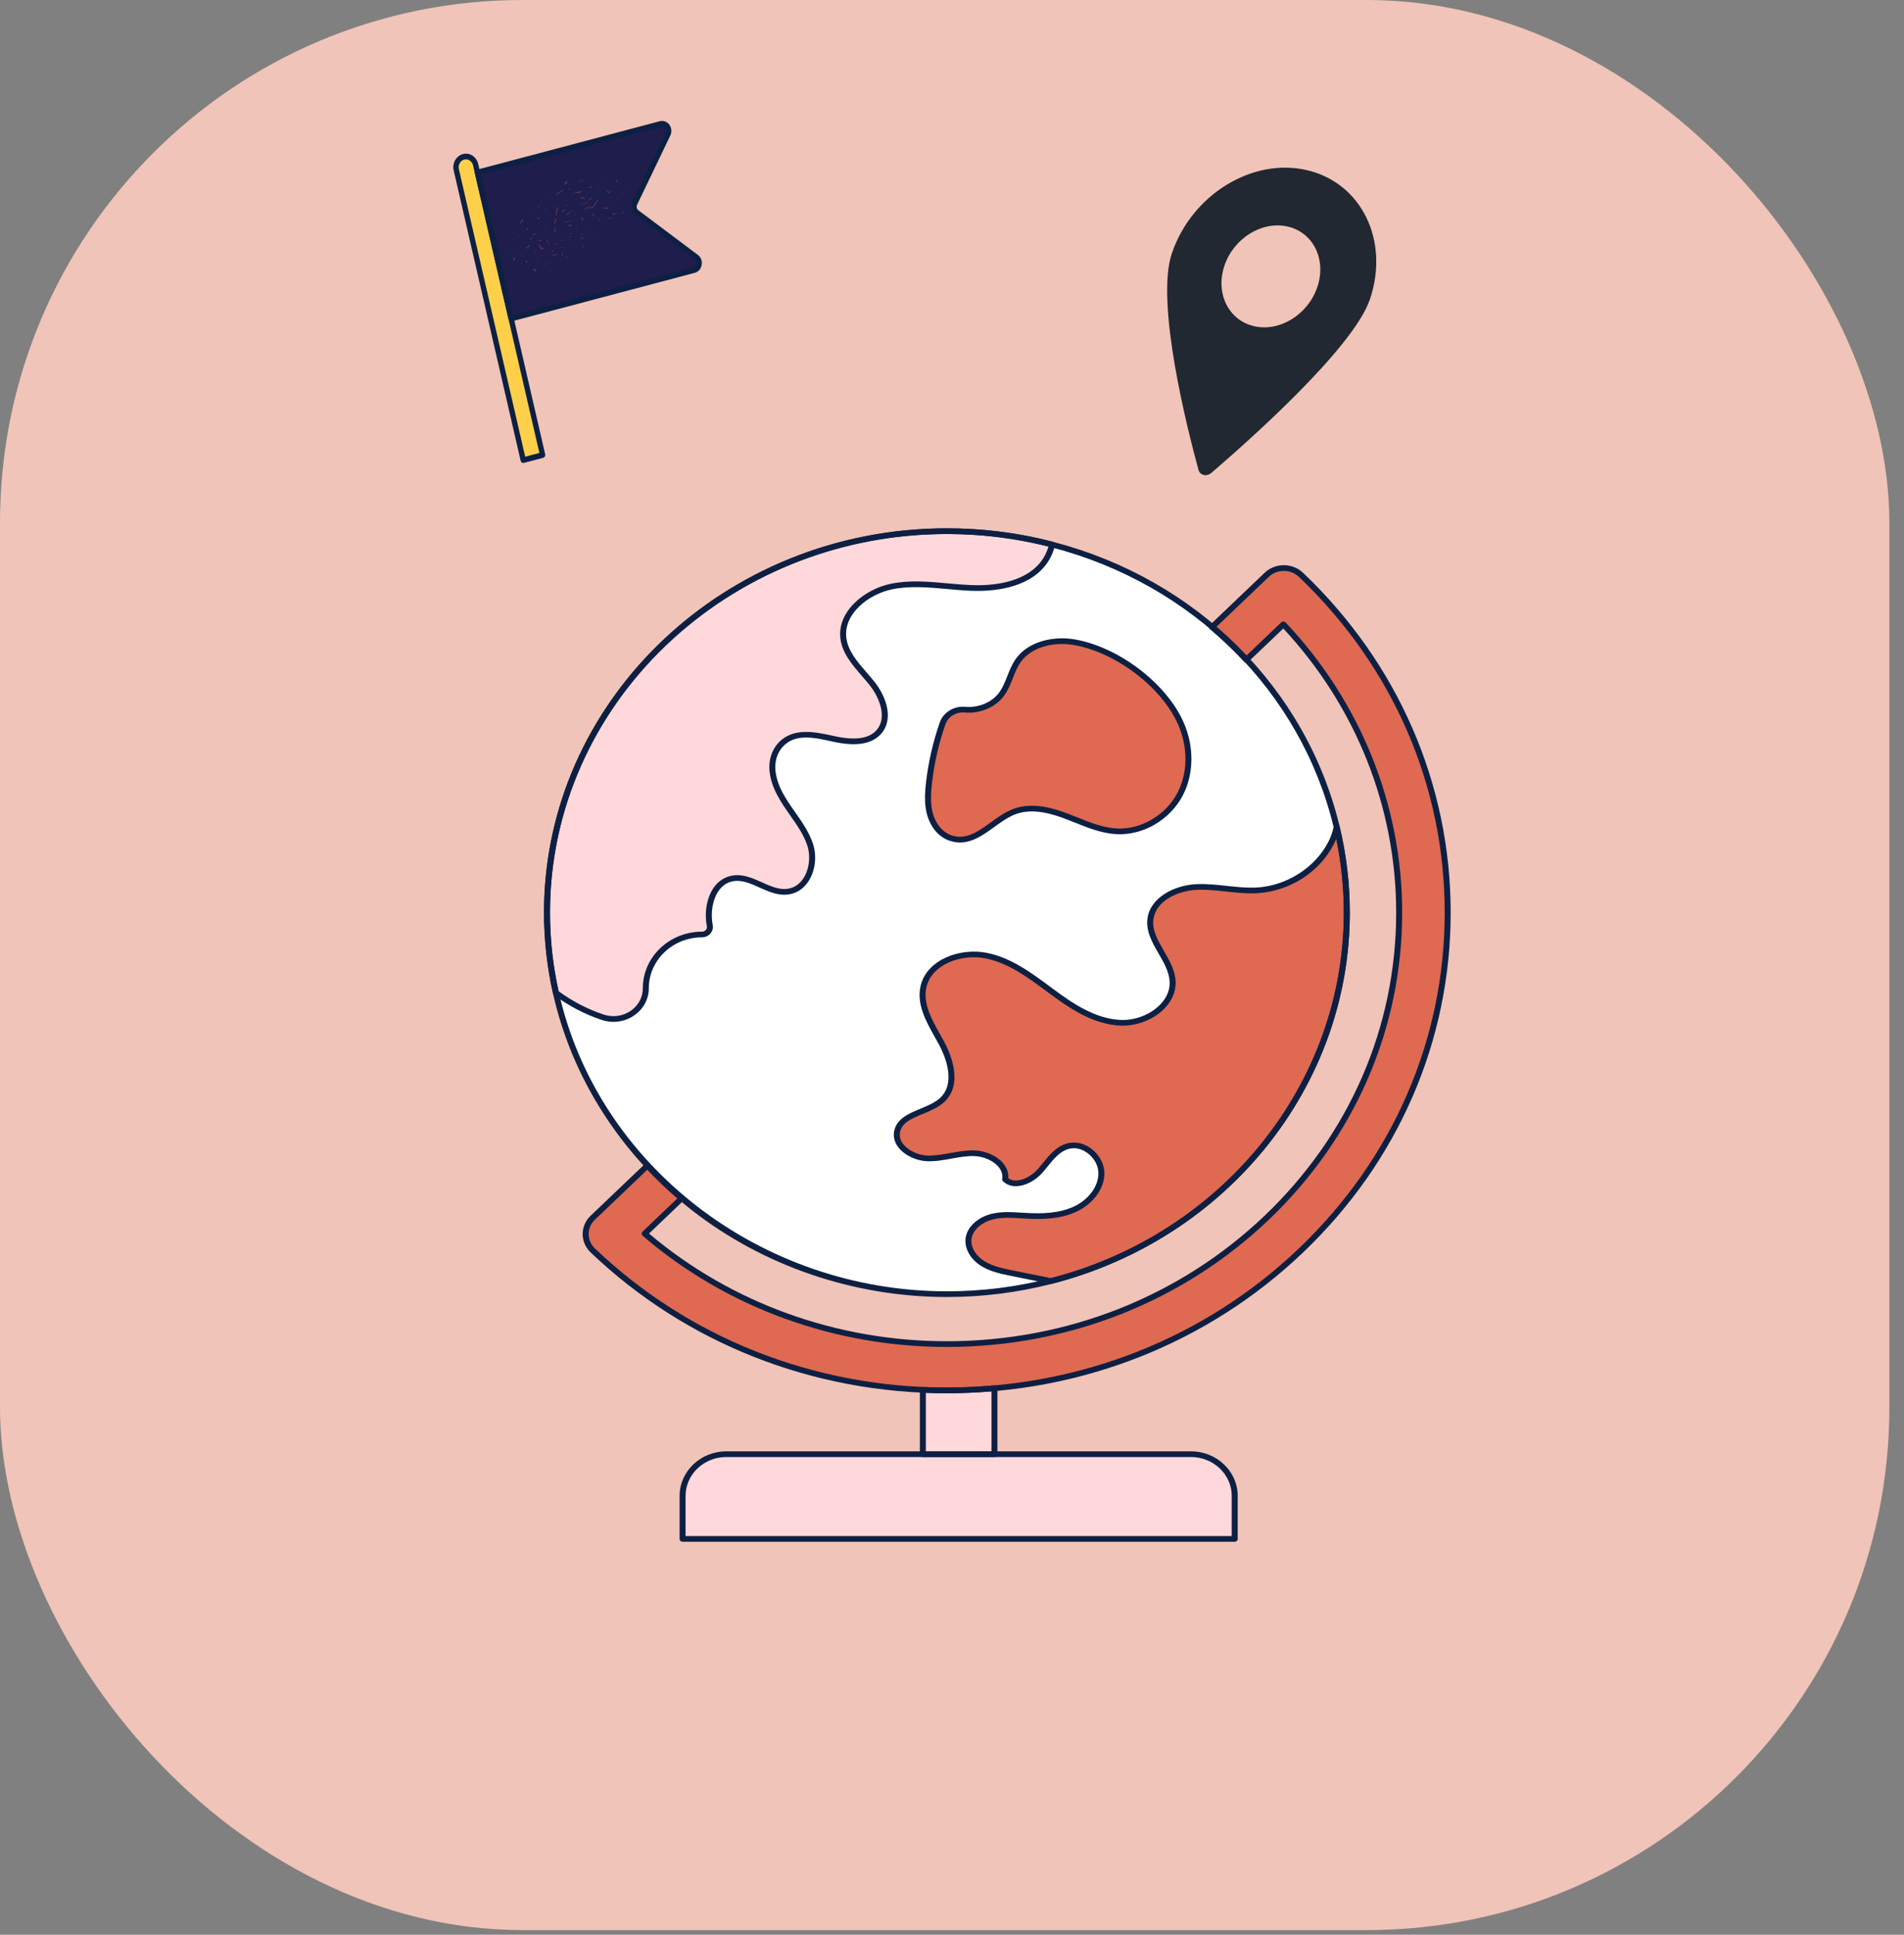 <svg width="63" height="64" viewBox="0 0 63 64" fill="none" xmlns="http://www.w3.org/2000/svg">
<rect x="0" y="0" width="63" height="64" fill="#808080" stroke="none"/>
<rect width="62.516" height="63.846" rx="17.292" fill="#F0C4B8"/>
<path d="M23.041 8.51C23.196 8.627 23.151 8.884 22.967 8.933L16.912 10.538L15.797 5.706L21.852 4.101C22.036 4.053 22.188 4.258 22.102 4.439L21.002 6.73C20.952 6.835 20.981 6.964 21.072 7.032L23.041 8.51Z" fill="#1E1D4C"/>
<path d="M15.737 5.446L17.953 15.052L17.314 15.221L15.098 5.616C15.054 5.426 15.162 5.234 15.339 5.187C15.427 5.164 15.515 5.181 15.587 5.228C15.659 5.275 15.715 5.352 15.737 5.446Z" fill="#FED049"/>
<path d="M16.912 10.632C16.896 10.632 16.881 10.628 16.867 10.619C16.847 10.606 16.832 10.585 16.827 10.561L15.712 5.729C15.7 5.678 15.729 5.627 15.776 5.615L21.831 4.01C21.95 3.979 22.071 4.023 22.147 4.125C22.223 4.228 22.236 4.365 22.18 4.482L21.08 6.773C21.05 6.836 21.068 6.914 21.122 6.955L23.092 8.433C23.092 8.433 23.092 8.433 23.092 8.433C23.192 8.508 23.24 8.636 23.217 8.765C23.195 8.893 23.107 8.993 22.988 9.025L16.933 10.63C16.926 10.632 16.919 10.632 16.912 10.632ZM15.904 5.775L16.976 10.424L22.946 8.842C22.998 8.828 23.035 8.786 23.045 8.73C23.055 8.673 23.035 8.62 22.991 8.587L21.021 7.109C20.896 7.015 20.854 6.833 20.924 6.687L22.024 4.396C22.048 4.345 22.043 4.287 22.009 4.242C21.976 4.198 21.926 4.179 21.873 4.193L15.904 5.775Z" fill="#0D2043"/>
<path d="M17.314 15.315C17.298 15.315 17.282 15.311 17.268 15.302C17.248 15.289 17.234 15.268 17.228 15.244L15.012 5.638C14.986 5.522 15.003 5.402 15.06 5.299C15.118 5.197 15.209 5.125 15.318 5.096C15.425 5.067 15.537 5.086 15.633 5.147C15.727 5.208 15.796 5.309 15.823 5.423L18.039 15.029C18.05 15.079 18.021 15.13 17.974 15.143L17.335 15.312C17.328 15.314 17.321 15.315 17.314 15.315ZM15.418 5.271C15.398 5.271 15.379 5.274 15.36 5.279C15.297 5.295 15.244 5.337 15.211 5.397C15.177 5.456 15.168 5.526 15.183 5.593L17.378 15.107L17.847 14.983L15.652 5.469C15.636 5.402 15.597 5.344 15.542 5.309C15.504 5.284 15.461 5.271 15.418 5.271Z" fill="#0D2043"/>
<g opacity="0.3">
<path d="M19.51 7.274C19.508 7.276 19.509 7.278 19.512 7.276C19.514 7.274 19.512 7.272 19.51 7.274Z" fill="#DF6951"/>
<path d="M19.088 7.572C19.076 7.584 19.084 7.598 19.096 7.587C19.108 7.575 19.101 7.561 19.088 7.572Z" fill="#DF6951"/>
<path d="M19.624 7.2C19.608 7.214 19.622 7.228 19.637 7.214C19.653 7.199 19.639 7.185 19.624 7.2Z" fill="#DF6951"/>
<path d="M19.662 7.136L19.642 7.087L19.632 7.063C19.63 7.059 19.627 7.055 19.625 7.051C19.622 7.047 19.62 7.044 19.616 7.043C19.611 7.041 19.602 7.047 19.6 7.054C19.599 7.062 19.601 7.066 19.602 7.072C19.604 7.077 19.605 7.081 19.607 7.085L19.617 7.107L19.637 7.153C19.64 7.158 19.645 7.159 19.652 7.154C19.659 7.15 19.664 7.141 19.662 7.136Z" fill="#DF6951"/>
<path d="M19.337 7.019C19.333 7.023 19.336 7.028 19.341 7.024C19.345 7.019 19.342 7.015 19.337 7.019Z" fill="#DF6951"/>
<path d="M19.516 6.801L19.409 6.867C19.375 6.889 19.34 6.91 19.306 6.934C19.297 6.941 19.298 6.954 19.309 6.949C19.345 6.93 19.38 6.907 19.416 6.885L19.52 6.82C19.535 6.81 19.532 6.792 19.516 6.801Z" fill="#DF6951"/>
<path d="M19.023 7.102C19.001 7.123 19.014 7.148 19.036 7.127C19.058 7.107 19.045 7.082 19.023 7.102Z" fill="#DF6951"/>
<path d="M19.231 7.192C19.21 7.212 19.229 7.23 19.249 7.21C19.27 7.191 19.252 7.173 19.231 7.192Z" fill="#DF6951"/>
<path d="M19.242 7.236L19.249 7.262L19.251 7.271L19.253 7.275C19.254 7.28 19.256 7.282 19.26 7.285L19.257 7.282C19.26 7.285 19.263 7.289 19.268 7.29C19.275 7.292 19.286 7.286 19.29 7.277C19.292 7.272 19.293 7.271 19.294 7.267L19.295 7.259C19.296 7.256 19.297 7.253 19.297 7.25C19.297 7.247 19.296 7.244 19.295 7.241L19.294 7.236L19.289 7.209C19.288 7.204 19.286 7.2 19.281 7.199C19.276 7.198 19.27 7.199 19.264 7.203C19.258 7.207 19.251 7.212 19.248 7.218C19.244 7.224 19.241 7.231 19.242 7.236Z" fill="#DF6951"/>
<path d="M19.092 7.453C19.071 7.473 19.09 7.49 19.111 7.471C19.132 7.451 19.113 7.433 19.092 7.453Z" fill="#DF6951"/>
<path d="M18.923 7.441L18.891 7.454L18.889 7.455L18.886 7.458C18.884 7.46 18.883 7.463 18.882 7.465C18.881 7.469 18.883 7.472 18.887 7.472L18.897 7.472L18.894 7.471L18.915 7.471C18.919 7.471 18.923 7.469 18.927 7.466C18.93 7.463 18.932 7.461 18.933 7.458C18.935 7.456 18.936 7.454 18.936 7.452C18.937 7.45 18.937 7.448 18.937 7.446C18.936 7.445 18.936 7.443 18.935 7.443C18.934 7.441 18.933 7.441 18.931 7.44C18.929 7.44 18.926 7.44 18.923 7.441Z" fill="#DF6951"/>
<path d="M18.927 7.446L18.873 7.444L18.846 7.443L18.833 7.442C18.826 7.442 18.82 7.444 18.812 7.445C18.799 7.449 18.79 7.468 18.799 7.472C18.803 7.474 18.808 7.476 18.814 7.476L18.827 7.476L18.855 7.477L18.908 7.479C18.916 7.48 18.926 7.473 18.932 7.464C18.937 7.455 18.935 7.446 18.927 7.446Z" fill="#DF6951"/>
<path d="M18.932 7.289L18.82 7.317C18.802 7.321 18.783 7.326 18.764 7.33C18.754 7.332 18.744 7.333 18.734 7.336C18.723 7.339 18.709 7.343 18.698 7.35C18.691 7.355 18.689 7.365 18.694 7.366C18.702 7.368 18.713 7.365 18.723 7.363C18.733 7.361 18.744 7.357 18.754 7.353C18.773 7.347 18.792 7.341 18.811 7.335L18.929 7.3C18.936 7.298 18.939 7.288 18.932 7.289Z" fill="#DF6951"/>
<path d="M18.535 7.41C18.517 7.426 18.529 7.446 18.547 7.429C18.565 7.413 18.553 7.393 18.535 7.41Z" fill="#DF6951"/>
<path d="M18.783 7.112C18.765 7.129 18.777 7.148 18.796 7.131C18.814 7.114 18.802 7.095 18.783 7.112Z" fill="#DF6951"/>
<path d="M18.633 7.008L18.688 6.952C18.692 6.948 18.696 6.941 18.696 6.937C18.696 6.933 18.695 6.929 18.693 6.927C18.688 6.922 18.677 6.924 18.668 6.932C18.671 6.929 18.667 6.933 18.667 6.933L18.663 6.936L18.656 6.942L18.643 6.954L18.61 6.983C18.597 6.994 18.591 7.011 18.598 7.018C18.601 7.022 18.605 7.023 18.612 7.021C18.62 7.019 18.626 7.015 18.633 7.008Z" fill="#DF6951"/>
<path d="M18.75 6.783L18.743 6.779L18.746 6.78L18.737 6.776C18.735 6.775 18.733 6.775 18.73 6.776C18.728 6.776 18.725 6.778 18.723 6.78C18.721 6.782 18.719 6.784 18.718 6.786C18.716 6.789 18.715 6.792 18.716 6.795L18.721 6.812C18.722 6.816 18.727 6.818 18.733 6.817C18.737 6.815 18.742 6.813 18.746 6.809C18.75 6.805 18.753 6.8 18.754 6.796C18.755 6.792 18.755 6.79 18.755 6.787C18.754 6.785 18.752 6.784 18.75 6.783Z" fill="#DF6951"/>
<path d="M18.741 6.8L18.77 6.75C18.772 6.746 18.767 6.745 18.765 6.749L18.734 6.799C18.731 6.804 18.738 6.805 18.741 6.8Z" fill="#DF6951"/>
<path d="M19.001 6.603C18.983 6.62 18.994 6.64 19.012 6.623C19.03 6.606 19.019 6.587 19.001 6.603Z" fill="#DF6951"/>
<path d="M19.214 6.367L19.16 6.362L19.135 6.359L19.121 6.357L19.116 6.357C19.111 6.356 19.107 6.357 19.101 6.359C19.09 6.363 19.078 6.381 19.084 6.387C19.088 6.39 19.09 6.392 19.096 6.392L19.102 6.392L19.116 6.392L19.147 6.393L19.2 6.393C19.214 6.393 19.228 6.369 19.214 6.367Z" fill="#DF6951"/>
<path d="M18.946 6.409C18.922 6.432 18.941 6.456 18.965 6.433C18.989 6.41 18.97 6.387 18.946 6.409Z" fill="#DF6951"/>
<path d="M18.623 6.617C18.615 6.624 18.623 6.63 18.631 6.623C18.638 6.616 18.631 6.61 18.623 6.617Z" fill="#DF6951"/>
<path d="M18.437 6.869C18.435 6.872 18.433 6.875 18.431 6.878L18.426 6.884L18.429 6.881L18.422 6.89C18.419 6.894 18.418 6.899 18.42 6.901C18.421 6.902 18.422 6.902 18.423 6.902C18.425 6.902 18.428 6.901 18.43 6.9L18.431 6.899L18.428 6.901L18.443 6.892L18.439 6.894L18.451 6.887C18.456 6.884 18.461 6.877 18.463 6.872C18.464 6.868 18.464 6.864 18.462 6.861C18.461 6.859 18.457 6.858 18.453 6.858C18.451 6.859 18.448 6.86 18.445 6.862C18.442 6.864 18.439 6.866 18.437 6.869Z" fill="#DF6951"/>
<path d="M18.419 6.886L18.397 7.014L18.387 7.075C18.384 7.088 18.383 7.101 18.382 7.114C18.381 7.123 18.383 7.13 18.383 7.139C18.383 7.15 18.402 7.146 18.407 7.131C18.41 7.123 18.413 7.117 18.416 7.109C18.418 7.103 18.419 7.096 18.42 7.09C18.423 7.08 18.425 7.07 18.427 7.059L18.439 6.995L18.461 6.868C18.463 6.857 18.452 6.853 18.441 6.858C18.429 6.863 18.42 6.876 18.419 6.886Z" fill="#DF6951"/>
<path d="M18.404 7.235L18.371 7.243L18.358 7.246C18.352 7.248 18.346 7.25 18.34 7.252C18.336 7.253 18.332 7.258 18.332 7.262C18.331 7.266 18.333 7.268 18.337 7.267C18.342 7.267 18.348 7.266 18.352 7.265L18.366 7.263L18.395 7.258C18.401 7.257 18.408 7.252 18.41 7.245C18.411 7.242 18.411 7.24 18.41 7.238C18.409 7.236 18.407 7.235 18.404 7.235Z" fill="#DF6951"/>
<path d="M18.377 7.253L18.353 7.329C18.349 7.342 18.346 7.354 18.342 7.367L18.338 7.384C18.336 7.393 18.333 7.401 18.334 7.41C18.334 7.421 18.351 7.417 18.358 7.404C18.366 7.389 18.371 7.374 18.377 7.359C18.381 7.345 18.385 7.332 18.389 7.319L18.413 7.243C18.416 7.233 18.409 7.227 18.399 7.23C18.389 7.233 18.38 7.243 18.377 7.253Z" fill="#DF6951"/>
<path d="M18.369 7.522L18.358 7.538L18.36 7.534L18.354 7.543C18.352 7.547 18.351 7.551 18.353 7.553C18.354 7.556 18.358 7.556 18.362 7.554L18.371 7.548L18.368 7.55C18.375 7.546 18.381 7.543 18.386 7.539C18.389 7.537 18.392 7.534 18.394 7.531C18.396 7.528 18.398 7.525 18.399 7.522C18.4 7.517 18.399 7.513 18.397 7.51C18.395 7.508 18.39 7.507 18.386 7.509C18.383 7.51 18.38 7.511 18.377 7.514C18.373 7.516 18.371 7.519 18.369 7.522Z" fill="#DF6951"/>
<path d="M18.349 7.588C18.332 7.618 18.329 7.649 18.338 7.669C18.347 7.689 18.374 7.702 18.404 7.688C18.416 7.683 18.422 7.666 18.412 7.665C18.402 7.664 18.393 7.664 18.387 7.66L18.384 7.658C18.384 7.658 18.381 7.656 18.383 7.657L18.378 7.653C18.376 7.65 18.374 7.646 18.372 7.643C18.369 7.636 18.367 7.628 18.368 7.618L18.369 7.614C18.368 7.616 18.369 7.615 18.369 7.613L18.371 7.605C18.373 7.6 18.375 7.595 18.378 7.59C18.383 7.58 18.38 7.572 18.373 7.571C18.364 7.571 18.354 7.579 18.349 7.588Z" fill="#DF6951"/>
<path d="M18.514 7.77C18.51 7.774 18.513 7.779 18.517 7.774C18.522 7.77 18.518 7.766 18.514 7.77Z" fill="#DF6951"/>
<path d="M18.877 7.739L18.881 7.741L18.878 7.739L18.891 7.747C18.892 7.748 18.893 7.749 18.895 7.749C18.896 7.749 18.898 7.749 18.9 7.749L18.903 7.747C18.905 7.746 18.907 7.745 18.909 7.743C18.911 7.741 18.914 7.737 18.915 7.734C18.917 7.73 18.918 7.727 18.916 7.724L18.914 7.719L18.915 7.722L18.91 7.708C18.909 7.705 18.905 7.704 18.901 7.704C18.898 7.704 18.895 7.705 18.892 7.706C18.889 7.708 18.887 7.71 18.885 7.712C18.882 7.714 18.88 7.716 18.879 7.718C18.877 7.721 18.876 7.723 18.875 7.725C18.874 7.728 18.874 7.73 18.874 7.732C18.874 7.735 18.875 7.737 18.877 7.739Z" fill="#DF6951"/>
<path d="M19.126 7.622C19.111 7.636 19.124 7.65 19.139 7.636C19.154 7.622 19.141 7.608 19.126 7.622Z" fill="#DF6951"/>
<path d="M18.863 7.805L18.854 7.811L18.857 7.809L18.814 7.834C18.81 7.836 18.807 7.842 18.807 7.846C18.808 7.849 18.811 7.85 18.816 7.848C18.814 7.849 18.817 7.848 18.817 7.848L18.82 7.847L18.826 7.844L18.84 7.839L18.864 7.829C18.867 7.828 18.871 7.824 18.874 7.821C18.876 7.817 18.878 7.813 18.877 7.81C18.877 7.804 18.871 7.8 18.863 7.805Z" fill="#DF6951"/>
<path d="M18.595 7.927L18.581 7.931L18.57 7.935L18.574 7.934L18.562 7.939C18.559 7.94 18.557 7.942 18.555 7.944C18.553 7.946 18.551 7.949 18.55 7.951C18.55 7.953 18.549 7.955 18.55 7.957C18.55 7.959 18.552 7.961 18.555 7.961L18.561 7.961L18.571 7.961L18.585 7.96C18.588 7.96 18.59 7.959 18.592 7.957C18.594 7.956 18.596 7.955 18.598 7.953C18.6 7.951 18.602 7.949 18.603 7.946C18.604 7.944 18.605 7.942 18.606 7.94C18.607 7.936 18.607 7.931 18.604 7.929L18.602 7.927C18.6 7.926 18.597 7.926 18.595 7.927Z" fill="#DF6951"/>
<path d="M19.334 7.74L19.185 7.773C19.179 7.774 19.176 7.783 19.182 7.782L19.331 7.753C19.339 7.751 19.343 7.738 19.334 7.74Z" fill="#DF6951"/>
<path d="M19.539 7.483C19.533 7.489 19.538 7.494 19.545 7.488C19.551 7.483 19.545 7.477 19.539 7.483Z" fill="#DF6951"/>
<path d="M19.836 7.251L19.825 7.242L19.828 7.244L19.818 7.236C19.816 7.234 19.813 7.233 19.81 7.232C19.806 7.23 19.8 7.231 19.795 7.236C19.79 7.241 19.788 7.247 19.788 7.252C19.789 7.254 19.79 7.257 19.791 7.26L19.793 7.264L19.797 7.272L19.796 7.269L19.803 7.283C19.807 7.29 19.819 7.288 19.829 7.279C19.84 7.269 19.843 7.256 19.836 7.251Z" fill="#DF6951"/>
<path d="M19.424 7.557C19.405 7.576 19.421 7.594 19.44 7.576C19.46 7.557 19.444 7.539 19.424 7.557Z" fill="#DF6951"/>
<path d="M19.412 7.584C19.41 7.586 19.411 7.588 19.413 7.586C19.415 7.584 19.414 7.582 19.412 7.584Z" fill="#DF6951"/>
<path d="M19.285 7.843C19.251 7.861 19.217 7.879 19.184 7.899C19.172 7.907 19.172 7.921 19.184 7.916C19.218 7.901 19.25 7.887 19.283 7.873C19.291 7.869 19.3 7.859 19.301 7.851C19.301 7.843 19.294 7.838 19.285 7.843Z" fill="#DF6951"/>
<path d="M18.864 8.108C18.85 8.122 18.862 8.136 18.877 8.122C18.891 8.109 18.878 8.095 18.864 8.108Z" fill="#DF6951"/>
<path d="M18.573 8.165C18.555 8.184 18.573 8.201 18.592 8.183C18.611 8.164 18.592 8.146 18.573 8.165Z" fill="#DF6951"/>
<path d="M18.438 8.06L18.423 8.061L18.427 8.061C18.416 8.061 18.406 8.062 18.395 8.063C18.391 8.064 18.386 8.067 18.383 8.072C18.381 8.076 18.38 8.082 18.384 8.084C18.39 8.087 18.397 8.089 18.404 8.092L18.401 8.091L18.42 8.098C18.423 8.099 18.428 8.097 18.433 8.095C18.438 8.091 18.443 8.086 18.446 8.08C18.452 8.068 18.448 8.06 18.438 8.06Z" fill="#DF6951"/>
<path d="M18.162 8.093C18.146 8.11 18.158 8.128 18.174 8.111C18.19 8.095 18.178 8.076 18.162 8.093Z" fill="#DF6951"/>
<path d="M18.163 8.04L18.128 7.982L18.111 7.953C18.106 7.944 18.1 7.931 18.089 7.928C18.085 7.927 18.079 7.934 18.078 7.939C18.078 7.952 18.086 7.962 18.092 7.971L18.109 7.999L18.145 8.056C18.15 8.064 18.168 8.048 18.163 8.04Z" fill="#DF6951"/>
<path d="M17.911 7.925L17.874 7.934C17.862 7.936 17.849 7.939 17.836 7.944C17.832 7.945 17.826 7.953 17.825 7.957C17.824 7.963 17.826 7.966 17.829 7.967C17.826 7.966 17.832 7.967 17.834 7.968L17.837 7.968L17.845 7.967L17.863 7.967L17.893 7.968C17.903 7.968 17.916 7.958 17.922 7.945C17.927 7.932 17.922 7.923 17.911 7.925Z" fill="#DF6951"/>
<path d="M17.816 7.471C17.803 7.485 17.811 7.499 17.824 7.485C17.837 7.471 17.829 7.457 17.816 7.471Z" fill="#DF6951"/>
<path d="M17.862 7.229L17.8 7.202C17.789 7.197 17.769 7.224 17.78 7.229L17.842 7.255C17.853 7.26 17.873 7.234 17.862 7.229Z" fill="#DF6951"/>
<path d="M18.036 6.97L18.039 6.967L18.04 6.966C18.041 6.965 18.041 6.965 18.042 6.964C18.043 6.962 18.044 6.961 18.045 6.959L18.047 6.955L18.045 6.959L18.053 6.948C18.055 6.944 18.057 6.939 18.054 6.937C18.054 6.936 18.052 6.936 18.051 6.936C18.049 6.936 18.046 6.937 18.044 6.939L18.036 6.944L18.039 6.942L18.032 6.946L18.036 6.944L18.032 6.945C18.03 6.946 18.03 6.946 18.027 6.948L18.023 6.951L18.019 6.955C18.015 6.958 18.012 6.963 18.01 6.968C18.009 6.971 18.009 6.973 18.009 6.976C18.01 6.977 18.01 6.979 18.012 6.98C18.013 6.981 18.014 6.981 18.016 6.981C18.018 6.982 18.02 6.981 18.022 6.981C18.024 6.98 18.026 6.979 18.029 6.977C18.031 6.976 18.034 6.973 18.036 6.97Z" fill="#DF6951"/>
<path d="M17.809 6.841C17.782 6.867 17.806 6.888 17.834 6.862C17.861 6.836 17.837 6.815 17.809 6.841Z" fill="#DF6951"/>
<path d="M18.03 7.541C18.01 7.561 18.027 7.579 18.047 7.559C18.066 7.54 18.05 7.521 18.03 7.541Z" fill="#DF6951"/>
<path d="M17.704 7.722L17.691 7.732L17.696 7.728C17.673 7.743 17.649 7.758 17.626 7.775C17.62 7.779 17.615 7.785 17.614 7.792C17.613 7.798 17.616 7.802 17.622 7.8C17.646 7.789 17.669 7.779 17.692 7.768L17.687 7.77L17.699 7.765C17.712 7.76 17.724 7.746 17.726 7.732C17.727 7.72 17.718 7.714 17.704 7.722Z" fill="#DF6951"/>
<path d="M18.061 7.663C18.036 7.689 18.059 7.71 18.083 7.685C18.108 7.66 18.086 7.638 18.061 7.663Z" fill="#DF6951"/>
<path d="M17.604 7.846C17.58 7.867 17.557 7.888 17.535 7.912C17.524 7.923 17.528 7.936 17.539 7.927C17.565 7.907 17.587 7.889 17.61 7.871C17.619 7.864 17.625 7.851 17.623 7.845C17.621 7.839 17.612 7.838 17.604 7.846Z" fill="#DF6951"/>
<path d="M17.816 8.098C17.794 8.126 17.818 8.145 17.84 8.117C17.863 8.09 17.839 8.07 17.816 8.098Z" fill="#DF6951"/>
<path d="M17.852 8.163C17.853 8.196 17.865 8.223 17.887 8.236C17.898 8.242 17.912 8.245 17.927 8.246C17.945 8.246 17.964 8.237 17.984 8.227C17.998 8.219 17.998 8.201 17.986 8.203C17.971 8.206 17.957 8.204 17.945 8.2C17.934 8.198 17.926 8.193 17.919 8.186C17.916 8.183 17.912 8.18 17.91 8.177L17.906 8.171L17.904 8.168C17.905 8.169 17.905 8.169 17.904 8.167C17.902 8.162 17.9 8.157 17.899 8.152C17.899 8.151 17.898 8.144 17.898 8.147L17.898 8.138C17.898 8.126 17.888 8.121 17.875 8.128C17.863 8.134 17.852 8.151 17.852 8.163Z" fill="#DF6951"/>
<path d="M18.272 8.289C18.246 8.319 18.277 8.341 18.303 8.312C18.329 8.283 18.298 8.26 18.272 8.289Z" fill="#DF6951"/>
<path d="M18.571 8.275C18.569 8.276 18.571 8.278 18.572 8.276C18.574 8.275 18.573 8.273 18.571 8.275Z" fill="#DF6951"/>
<path d="M19.256 7.953L19.276 7.934C19.277 7.933 19.279 7.93 19.278 7.929C19.277 7.928 19.275 7.928 19.273 7.93L19.252 7.948C19.25 7.95 19.249 7.953 19.25 7.955C19.252 7.956 19.254 7.955 19.256 7.953Z" fill="#DF6951"/>
<path d="M19.537 7.695L19.554 7.678L19.552 7.679L19.557 7.674C19.559 7.673 19.56 7.67 19.56 7.669C19.56 7.667 19.56 7.666 19.559 7.665C19.558 7.664 19.554 7.664 19.55 7.667L19.529 7.685C19.525 7.689 19.523 7.695 19.526 7.697C19.527 7.698 19.528 7.699 19.53 7.698C19.532 7.698 19.535 7.697 19.537 7.695Z" fill="#DF6951"/>
<path d="M19.875 7.289C19.858 7.306 19.869 7.326 19.887 7.309C19.905 7.292 19.893 7.273 19.875 7.289Z" fill="#DF6951"/>
<path d="M20.12 6.868L20.043 6.866C20.03 6.865 20.017 6.866 20.005 6.867L19.963 6.868C19.954 6.868 19.943 6.886 19.952 6.887L19.988 6.894C20 6.897 20.012 6.9 20.025 6.902L20.097 6.911C20.107 6.913 20.121 6.902 20.127 6.891C20.133 6.879 20.13 6.868 20.12 6.868Z" fill="#DF6951"/>
<path d="M19.622 6.834L19.521 6.863L19.471 6.878C19.454 6.883 19.437 6.886 19.419 6.896C19.412 6.9 19.406 6.912 19.414 6.912C19.422 6.912 19.428 6.911 19.437 6.909L19.461 6.902L19.513 6.888L19.615 6.86C19.632 6.856 19.639 6.829 19.622 6.834Z" fill="#DF6951"/>
<path d="M19.633 6.854L19.717 6.742L19.758 6.688C19.773 6.668 19.797 6.641 19.801 6.621C19.803 6.611 19.791 6.609 19.781 6.615C19.793 6.607 19.771 6.623 19.77 6.624C19.765 6.628 19.762 6.633 19.758 6.638L19.735 6.668L19.692 6.725L19.604 6.841C19.584 6.867 19.613 6.881 19.633 6.854Z" fill="#DF6951"/>
<path d="M19.43 6.685C19.404 6.695 19.377 6.706 19.35 6.716C19.323 6.727 19.295 6.741 19.268 6.753C19.258 6.758 19.255 6.773 19.265 6.77L19.306 6.757C19.32 6.752 19.334 6.748 19.349 6.743L19.425 6.713C19.433 6.71 19.44 6.702 19.442 6.694C19.443 6.687 19.438 6.682 19.43 6.685Z" fill="#DF6951"/>
<path d="M19.199 6.807L19.219 6.787C19.221 6.785 19.219 6.782 19.217 6.785L19.197 6.803C19.195 6.804 19.195 6.806 19.195 6.807C19.196 6.808 19.198 6.808 19.199 6.807Z" fill="#DF6951"/>
<path d="M19.587 6.534L19.522 6.573L19.492 6.591C19.484 6.596 19.477 6.6 19.47 6.605C19.463 6.61 19.456 6.615 19.455 6.623C19.453 6.631 19.46 6.632 19.468 6.629C19.474 6.626 19.479 6.624 19.485 6.621C19.496 6.615 19.506 6.609 19.517 6.604L19.586 6.566C19.596 6.56 19.605 6.55 19.604 6.542C19.604 6.534 19.597 6.529 19.587 6.534Z" fill="#DF6951"/>
<path d="M18.909 6.97C18.888 6.99 18.907 7.007 18.928 6.988C18.949 6.968 18.93 6.95 18.909 6.97Z" fill="#DF6951"/>
<path d="M18.846 7.013L18.79 7.045C18.769 7.057 18.746 7.069 18.725 7.086C18.713 7.095 18.717 7.107 18.728 7.104C18.749 7.097 18.771 7.083 18.793 7.071L18.852 7.038C18.861 7.033 18.867 7.021 18.865 7.015C18.864 7.008 18.855 7.008 18.846 7.013Z" fill="#DF6951"/>
<path d="M19.289 6.527L19.239 6.531L19.244 6.53C19.235 6.531 19.226 6.53 19.216 6.534C19.212 6.536 19.208 6.537 19.204 6.541C19.201 6.544 19.198 6.548 19.196 6.551C19.192 6.56 19.193 6.567 19.199 6.569C19.196 6.568 19.201 6.57 19.201 6.57C19.203 6.571 19.206 6.572 19.208 6.572L19.216 6.572L19.231 6.573L19.261 6.575L19.256 6.575L19.264 6.575C19.27 6.575 19.275 6.574 19.282 6.571C19.289 6.567 19.296 6.559 19.3 6.552C19.307 6.537 19.302 6.527 19.289 6.527Z" fill="#DF6951"/>
<path d="M19.797 6.116C19.775 6.137 19.789 6.162 19.811 6.141C19.834 6.12 19.82 6.095 19.797 6.116Z" fill="#DF6951"/>
<path d="M20.019 6C20.001 6.016 20.012 6.036 20.029 6.02C20.047 6.004 20.036 5.984 20.019 6Z" fill="#DF6951"/>
<path d="M20.382 5.933C20.377 5.937 20.381 5.942 20.386 5.937C20.391 5.933 20.387 5.928 20.382 5.933Z" fill="#DF6951"/>
<path d="M20.392 5.957C20.378 5.978 20.377 5.997 20.386 6.009C20.389 6.014 20.395 6.018 20.402 6.018C20.414 6.019 20.426 6.014 20.439 6.004C20.444 6 20.447 5.993 20.446 5.989C20.445 5.985 20.44 5.983 20.435 5.986L20.433 5.987C20.432 5.987 20.431 5.987 20.432 5.987C20.434 5.987 20.432 5.987 20.432 5.987L20.43 5.987C20.43 5.987 20.427 5.988 20.43 5.987C20.433 5.987 20.43 5.987 20.43 5.987L20.428 5.987C20.428 5.987 20.425 5.987 20.428 5.987C20.43 5.987 20.427 5.987 20.427 5.987C20.426 5.987 20.423 5.986 20.425 5.987C20.427 5.987 20.425 5.986 20.424 5.986L20.422 5.985L20.42 5.984L20.419 5.983C20.418 5.982 20.422 5.985 20.421 5.984L20.418 5.981L20.417 5.98C20.416 5.979 20.419 5.983 20.418 5.981L20.417 5.979L20.416 5.974L20.416 5.978C20.416 5.976 20.416 5.973 20.416 5.971L20.416 5.975L20.416 5.971L20.417 5.968C20.416 5.974 20.416 5.972 20.417 5.97L20.418 5.968C20.418 5.967 20.42 5.964 20.418 5.968C20.416 5.971 20.417 5.968 20.418 5.967L20.42 5.965C20.427 5.955 20.426 5.944 20.419 5.942C20.411 5.94 20.399 5.946 20.392 5.957Z" fill="#DF6951"/>
<path d="M20.659 6.229C20.64 6.246 20.654 6.265 20.672 6.248C20.691 6.23 20.677 6.211 20.659 6.229Z" fill="#DF6951"/>
<path d="M20.624 6.317L20.535 6.423C20.533 6.426 20.535 6.428 20.538 6.425L20.628 6.32C20.632 6.316 20.627 6.313 20.624 6.317Z" fill="#DF6951"/>
<path d="M20.491 6.573L20.411 6.561C20.407 6.56 20.403 6.567 20.407 6.568L20.485 6.583C20.49 6.584 20.497 6.574 20.491 6.573Z" fill="#DF6951"/>
<path d="M20.159 6.386L20.167 6.376L20.163 6.381L20.187 6.353L20.184 6.357C20.186 6.355 20.188 6.352 20.191 6.349C20.192 6.348 20.194 6.345 20.195 6.344L20.197 6.34L20.198 6.336C20.198 6.332 20.197 6.33 20.196 6.328C20.192 6.325 20.186 6.325 20.179 6.329C20.183 6.327 20.184 6.327 20.182 6.328L20.179 6.329L20.176 6.331C20.174 6.333 20.172 6.335 20.17 6.336L20.152 6.349L20.158 6.345L20.139 6.36C20.133 6.364 20.128 6.371 20.125 6.377C20.122 6.384 20.122 6.39 20.125 6.394C20.128 6.398 20.132 6.399 20.138 6.398C20.145 6.397 20.153 6.393 20.159 6.386Z" fill="#DF6951"/>
<path d="M20.16 6.361L20.098 6.308C20.078 6.292 20.059 6.272 20.035 6.259C20.031 6.257 20.02 6.266 20.023 6.271C20.04 6.292 20.063 6.307 20.083 6.325L20.144 6.376C20.151 6.382 20.167 6.366 20.16 6.361Z" fill="#DF6951"/>
<path d="M19.315 6.564C19.29 6.588 19.312 6.61 19.338 6.586C19.364 6.562 19.341 6.54 19.315 6.564Z" fill="#DF6951"/>
<path d="M19.238 6.32L19.132 6.341C19.098 6.348 19.064 6.354 19.029 6.365C19.012 6.37 19.006 6.392 19.022 6.391C19.031 6.389 19.04 6.389 19.05 6.387L19.075 6.382L19.125 6.371L19.232 6.348C19.24 6.346 19.248 6.336 19.25 6.329C19.252 6.321 19.246 6.318 19.238 6.32Z" fill="#DF6951"/>
<path d="M18.86 6.241L18.841 6.24L18.818 6.24C18.813 6.24 18.807 6.244 18.805 6.249C18.802 6.255 18.802 6.259 18.806 6.26L18.825 6.266L18.843 6.271C18.85 6.273 18.861 6.266 18.866 6.257C18.868 6.253 18.869 6.249 18.868 6.246C18.867 6.244 18.867 6.243 18.865 6.242C18.864 6.241 18.862 6.241 18.86 6.241Z" fill="#DF6951"/>
<path d="M18.611 6.288L18.505 6.353C18.488 6.364 18.471 6.375 18.453 6.385C18.435 6.397 18.414 6.409 18.398 6.425C18.386 6.437 18.385 6.456 18.4 6.451C18.42 6.446 18.442 6.431 18.462 6.419C18.48 6.407 18.497 6.396 18.515 6.385L18.619 6.32C18.646 6.303 18.638 6.271 18.611 6.288Z" fill="#DF6951"/>
<path d="M18.219 6.506C18.2 6.523 18.214 6.543 18.233 6.525C18.252 6.507 18.238 6.488 18.219 6.506Z" fill="#DF6951"/>
<path d="M17.879 6.655C17.867 6.667 17.878 6.676 17.89 6.665C17.902 6.653 17.891 6.644 17.879 6.655Z" fill="#DF6951"/>
<path d="M17.488 7.014C17.477 7.026 17.485 7.035 17.496 7.023C17.507 7.012 17.498 7.003 17.488 7.014Z" fill="#DF6951"/>
<path d="M17.44 7.558C17.406 7.598 17.429 7.632 17.463 7.592C17.497 7.554 17.474 7.519 17.44 7.558Z" fill="#DF6951"/>
<path d="M17.132 8.035C17.124 8.047 17.131 8.055 17.139 8.043C17.148 8.031 17.14 8.023 17.132 8.035Z" fill="#DF6951"/>
<path d="M17.406 8.645C17.382 8.69 17.419 8.711 17.442 8.667C17.465 8.623 17.429 8.6 17.406 8.645Z" fill="#DF6951"/>
<path d="M17.695 8.362C17.675 8.39 17.7 8.408 17.719 8.38C17.738 8.352 17.715 8.333 17.695 8.362Z" fill="#DF6951"/>
<path d="M17.502 8.115C17.487 8.129 17.473 8.144 17.459 8.16L17.464 8.154C17.459 8.16 17.454 8.166 17.448 8.171L17.446 8.175C17.441 8.18 17.438 8.185 17.434 8.191C17.428 8.2 17.427 8.21 17.429 8.215C17.431 8.221 17.438 8.221 17.445 8.217C17.448 8.215 17.451 8.213 17.454 8.211C17.457 8.208 17.46 8.206 17.463 8.204L17.471 8.196L17.486 8.182L17.517 8.152C17.523 8.147 17.529 8.137 17.532 8.13C17.535 8.123 17.535 8.114 17.533 8.11C17.528 8.1 17.515 8.102 17.502 8.115Z" fill="#DF6951"/>
<path d="M17.45 8.159C17.418 8.186 17.385 8.211 17.355 8.242C17.35 8.247 17.351 8.255 17.356 8.251C17.389 8.221 17.419 8.195 17.45 8.167C17.455 8.163 17.454 8.155 17.45 8.159Z" fill="#DF6951"/>
<path d="M18.621 8.315L18.61 8.304C18.609 8.303 18.607 8.303 18.605 8.303C18.604 8.304 18.601 8.305 18.6 8.307C18.596 8.31 18.595 8.315 18.597 8.318L18.604 8.327L18.603 8.326L18.606 8.33C18.606 8.331 18.607 8.332 18.608 8.332L18.61 8.333C18.613 8.333 18.616 8.331 18.618 8.329C18.623 8.324 18.624 8.317 18.621 8.315Z" fill="#DF6951"/>
<path d="M18.597 8.401L18.597 8.437C18.597 8.443 18.597 8.45 18.597 8.455C18.598 8.459 18.598 8.463 18.599 8.466C18.601 8.473 18.606 8.48 18.615 8.473C18.619 8.471 18.622 8.467 18.623 8.464C18.624 8.461 18.625 8.459 18.624 8.457C18.624 8.461 18.624 8.462 18.625 8.459C18.626 8.456 18.627 8.453 18.627 8.45L18.627 8.445C18.628 8.437 18.628 8.43 18.628 8.422L18.629 8.385C18.629 8.377 18.62 8.374 18.612 8.379C18.603 8.383 18.597 8.392 18.597 8.401Z" fill="#DF6951"/>
<path d="M19.249 8.112C19.227 8.132 19.24 8.158 19.262 8.137C19.284 8.117 19.271 8.091 19.249 8.112Z" fill="#DF6951"/>
<path d="M19.588 7.882C19.566 7.902 19.579 7.928 19.601 7.907C19.622 7.887 19.61 7.861 19.588 7.882Z" fill="#DF6951"/>
<path d="M19.909 7.678C19.899 7.688 19.907 7.697 19.917 7.688C19.927 7.678 19.919 7.669 19.909 7.678Z" fill="#DF6951"/>
<path d="M18.803 8.352C18.797 8.358 18.803 8.363 18.81 8.357C18.816 8.351 18.809 8.346 18.803 8.352Z" fill="#DF6951"/>
<path d="M18.279 8.721C18.271 8.731 18.284 8.739 18.291 8.728C18.299 8.718 18.287 8.71 18.279 8.721Z" fill="#DF6951"/>
<path d="M18.027 8.711L18.012 8.725L18.016 8.722L18.001 8.736C17.997 8.74 17.994 8.744 17.991 8.747C17.988 8.751 17.985 8.758 17.986 8.762C17.988 8.766 17.992 8.769 17.996 8.767L18.003 8.764C18.006 8.762 18.009 8.76 18.012 8.758L18.023 8.751L18.02 8.753L18.037 8.742C18.046 8.736 18.052 8.722 18.049 8.713C18.047 8.704 18.036 8.703 18.027 8.711Z" fill="#DF6951"/>
<path d="M18.429 8.393L18.362 8.409C18.338 8.415 18.312 8.419 18.288 8.432C18.277 8.438 18.275 8.455 18.285 8.455C18.307 8.455 18.331 8.446 18.355 8.44L18.422 8.423C18.429 8.421 18.437 8.414 18.439 8.406C18.441 8.398 18.436 8.391 18.429 8.393Z" fill="#DF6951"/>
<path d="M17.772 8.654C17.763 8.67 17.777 8.68 17.786 8.664C17.796 8.649 17.782 8.638 17.772 8.654Z" fill="#DF6951"/>
<path d="M20.347 7.039L20.34 7.045L20.346 7.04L20.313 7.063L20.302 7.071C20.297 7.075 20.291 7.079 20.287 7.082C20.282 7.086 20.278 7.089 20.274 7.093C20.267 7.098 20.263 7.108 20.265 7.113C20.266 7.118 20.272 7.121 20.279 7.118C20.286 7.115 20.293 7.111 20.3 7.107L20.317 7.098L20.312 7.101L20.353 7.078C20.366 7.071 20.377 7.054 20.375 7.044C20.373 7.039 20.37 7.035 20.365 7.035C20.36 7.034 20.353 7.035 20.347 7.039Z" fill="#DF6951"/>
<path d="M20.16 7.21C20.131 7.237 20.152 7.266 20.181 7.239C20.21 7.212 20.189 7.183 20.16 7.21Z" fill="#DF6951"/>
<path d="M20.36 7.285C20.359 7.287 20.36 7.288 20.362 7.287C20.364 7.285 20.362 7.283 20.36 7.285Z" fill="#DF6951"/>
<path d="M20.597 7.018C20.567 7.046 20.593 7.073 20.623 7.045C20.653 7.016 20.627 6.989 20.597 7.018Z" fill="#DF6951"/>
<path d="M20.169 6.623C20.152 6.639 20.169 6.652 20.186 6.636C20.203 6.62 20.186 6.607 20.169 6.623Z" fill="#DF6951"/>
<path d="M19.883 6.524C19.87 6.536 19.878 6.55 19.891 6.538C19.903 6.526 19.895 6.512 19.883 6.524Z" fill="#DF6951"/>
<path d="M19.578 6.172C19.547 6.181 19.517 6.191 19.487 6.2C19.482 6.201 19.477 6.206 19.476 6.211C19.474 6.216 19.476 6.22 19.48 6.219C19.509 6.216 19.538 6.214 19.567 6.211C19.578 6.209 19.591 6.197 19.594 6.186C19.597 6.174 19.589 6.169 19.578 6.172Z" fill="#DF6951"/>
<path d="M19.281 5.946L19.182 6.003C19.169 6.01 19.169 6.028 19.182 6.022C19.215 6.008 19.247 5.995 19.28 5.981C19.292 5.976 19.303 5.963 19.303 5.952C19.303 5.942 19.293 5.939 19.281 5.946Z" fill="#DF6951"/>
<path d="M18.702 6.021C18.643 6.075 18.687 6.134 18.745 6.079C18.803 6.025 18.76 5.966 18.702 6.021Z" fill="#DF6951"/>
<path d="M17.573 6.874C17.549 6.897 17.563 6.922 17.587 6.898C17.611 6.875 17.597 6.85 17.573 6.874Z" fill="#DF6951"/>
<path d="M17.271 7.271L17.258 7.291L17.264 7.282C17.254 7.298 17.244 7.314 17.233 7.33L17.219 7.353C17.216 7.358 17.213 7.362 17.21 7.367C17.207 7.373 17.204 7.38 17.201 7.386C17.198 7.391 17.196 7.396 17.195 7.401C17.194 7.408 17.197 7.413 17.203 7.413C17.209 7.413 17.219 7.407 17.227 7.397C17.229 7.394 17.23 7.393 17.229 7.395C17.228 7.396 17.229 7.395 17.23 7.394L17.234 7.389C17.247 7.373 17.259 7.357 17.271 7.341L17.265 7.349C17.282 7.327 17.298 7.305 17.315 7.283C17.322 7.274 17.326 7.262 17.326 7.255C17.327 7.248 17.324 7.242 17.318 7.24C17.306 7.238 17.284 7.25 17.271 7.271Z" fill="#DF6951"/>
<path d="M16.859 8.233C16.843 8.264 16.861 8.278 16.878 8.247C16.894 8.217 16.876 8.202 16.859 8.233Z" fill="#DF6951"/>
<path d="M17.14 8.25C17.128 8.271 17.142 8.282 17.154 8.261C17.166 8.24 17.152 8.23 17.14 8.25Z" fill="#DF6951"/>
<path d="M17.113 7.803C17.093 7.83 17.112 7.845 17.132 7.818C17.152 7.791 17.134 7.775 17.113 7.803Z" fill="#DF6951"/>
<path d="M16.994 8.556C16.962 8.624 17.006 8.652 17.037 8.586C17.068 8.52 17.025 8.488 16.994 8.556Z" fill="#DF6951"/>
<path d="M17.254 8.695C17.243 8.72 17.26 8.734 17.271 8.709C17.282 8.685 17.266 8.671 17.254 8.695Z" fill="#DF6951"/>
<path d="M17.816 8.494C17.8 8.517 17.822 8.53 17.838 8.507C17.854 8.485 17.831 8.472 17.816 8.494Z" fill="#DF6951"/>
<path d="M17.668 8.889C17.665 8.896 17.671 8.899 17.675 8.892C17.678 8.886 17.671 8.883 17.668 8.889Z" fill="#DF6951"/>
<path d="M17.655 8.91L17.686 8.954C17.697 8.97 17.708 8.988 17.725 8.995C17.735 9 17.748 8.982 17.745 8.969C17.743 8.962 17.741 8.954 17.738 8.949L17.729 8.933L17.715 8.913L17.687 8.872C17.682 8.865 17.672 8.863 17.663 8.874C17.655 8.884 17.65 8.901 17.655 8.91Z" fill="#DF6951"/>
<path d="M18.101 8.433C18.09 8.447 18.103 8.46 18.114 8.446C18.125 8.432 18.112 8.419 18.101 8.433Z" fill="#DF6951"/>
<path d="M18.439 8.622C18.432 8.631 18.441 8.64 18.449 8.631C18.457 8.622 18.447 8.613 18.439 8.622Z" fill="#DF6951"/>
<path d="M18.753 8.475C18.73 8.498 18.749 8.527 18.772 8.504C18.794 8.48 18.776 8.451 18.753 8.475Z" fill="#DF6951"/>
<path d="M19.275 8.147C19.246 8.174 19.267 8.203 19.296 8.176C19.325 8.149 19.303 8.12 19.275 8.147Z" fill="#DF6951"/>
</g>
<path d="M43.241 5.628C41.431 5.209 39.431 6.442 38.774 8.383C38.22 10.021 39.304 14.26 39.656 15.542C39.706 15.726 39.925 15.777 40.084 15.641C41.187 14.696 44.774 11.538 45.328 9.901C45.985 7.96 45.05 6.047 43.241 5.628ZM41.494 10.79C40.645 10.593 40.207 9.695 40.515 8.786C40.823 7.876 41.76 7.298 42.61 7.495C43.458 7.691 43.896 8.587 43.587 9.498C43.28 10.406 42.342 10.986 41.494 10.79Z" fill="#212832"/>
<path d="M47.901 30.189C47.901 34.412 46.176 38.379 43.047 41.363C39.919 44.349 35.757 45.992 31.331 45.992C31.331 45.992 31.331 45.992 31.329 45.992C26.904 45.992 22.744 44.349 19.613 41.363C19.462 41.22 19.378 41.025 19.378 40.822C19.378 40.62 19.462 40.424 19.613 40.281L21.424 38.554C21.779 38.937 22.157 39.298 22.558 39.636L21.331 40.809C24.082 43.17 27.601 44.461 31.329 44.461C31.331 44.461 31.331 44.461 31.331 44.461C35.327 44.461 39.086 42.976 41.913 40.281C44.739 37.586 46.296 34.002 46.296 30.189C46.296 26.633 44.942 23.277 42.466 20.653L41.237 21.824C40.882 21.441 40.504 21.08 40.102 20.742L41.913 19.015C42.225 18.716 42.733 18.716 43.047 19.015C46.178 21.999 47.901 25.968 47.901 30.189Z" fill="#DF6951"/>
<path d="M44.564 30.189C44.564 36.023 40.413 40.931 34.776 42.377C33.677 42.66 32.523 42.809 31.331 42.809C24.979 42.809 19.67 38.539 18.393 32.841C18.201 31.986 18.099 31.099 18.099 30.189C18.099 23.221 24.025 17.571 31.331 17.571C32.537 17.571 33.704 17.724 34.813 18.013C39.491 19.226 43.139 22.826 44.228 27.355C44.448 28.267 44.564 29.214 44.564 30.189Z" fill="white"/>
<path d="M34.813 18.013C34.761 18.229 34.669 18.436 34.528 18.623C34.012 19.305 33.023 19.482 32.143 19.448C31.261 19.415 30.368 19.226 29.507 19.399C28.643 19.575 27.798 20.281 27.906 21.116C27.981 21.703 28.484 22.141 28.858 22.613C29.232 23.086 29.478 23.797 29.059 24.234C28.704 24.606 28.084 24.553 27.571 24.439C26.974 24.308 26.288 24.145 25.831 24.633C25.61 24.871 25.527 25.197 25.562 25.514C25.67 26.467 26.515 27.073 26.804 27.933C27.011 28.554 26.742 29.41 26.064 29.495C25.437 29.575 24.878 28.954 24.255 29.055C23.593 29.16 23.363 29.98 23.485 30.61V30.614C23.487 30.631 23.49 30.647 23.49 30.662C23.49 30.798 23.378 30.912 23.23 30.912C22.202 30.912 21.369 31.707 21.369 32.688C21.369 33.394 20.635 33.882 19.936 33.648C19.384 33.463 18.862 33.187 18.393 32.842C18.167 31.832 18.065 30.781 18.109 29.699C18.373 23.069 24.069 17.723 31.024 17.574C32.339 17.546 33.609 17.699 34.813 18.013Z" fill="#FFD8DB"/>
<path d="M35.517 21.239C34.847 21.128 34.078 21.309 33.695 21.845C33.45 22.186 33.389 22.625 33.14 22.964C32.872 23.328 32.383 23.516 31.922 23.475C31.598 23.446 31.291 23.633 31.189 23.927C30.964 24.573 30.811 25.243 30.735 25.921C30.681 26.407 30.669 26.917 30.968 27.349C31.092 27.528 31.275 27.671 31.491 27.734C32.301 27.971 32.849 27.1 33.593 26.836C34.144 26.641 34.76 26.797 35.305 27.005C35.85 27.214 36.391 27.478 36.978 27.501C37.834 27.534 38.658 27.008 39.043 26.279C39.428 25.549 39.399 24.656 39.061 23.906C38.496 22.65 36.932 21.472 35.517 21.239Z" fill="#DF6951"/>
<path d="M44.564 30.189C44.564 36.023 40.413 40.931 34.776 42.377C34.348 42.291 33.918 42.204 33.49 42.117C33.154 42.049 32.812 41.979 32.523 41.8C32.236 41.624 32.013 41.312 32.047 40.987C32.086 40.618 32.444 40.343 32.821 40.247C33.197 40.152 33.593 40.198 33.982 40.218C34.524 40.247 35.09 40.223 35.578 39.995C36.067 39.767 36.462 39.294 36.442 38.776C36.422 38.258 35.873 37.777 35.348 37.911C34.924 38.02 34.687 38.432 34.399 38.75C34.112 39.066 33.573 39.305 33.26 39.012C33.338 38.522 32.744 38.156 32.225 38.148C31.704 38.138 31.197 38.337 30.677 38.318C30.157 38.297 29.576 37.903 29.686 37.418C29.822 36.824 30.73 36.809 31.181 36.38C31.683 35.906 31.477 35.096 31.151 34.498C30.825 33.901 30.396 33.262 30.564 32.607C30.767 31.822 31.782 31.448 32.614 31.608C33.445 31.768 34.132 32.304 34.801 32.799C35.47 33.296 36.21 33.787 37.057 33.832C37.903 33.876 38.839 33.274 38.8 32.465C38.764 31.724 37.962 31.121 38.067 30.386C38.158 29.748 38.904 29.379 39.576 29.342C40.249 29.306 40.919 29.49 41.594 29.452C42.628 29.393 43.604 28.763 44.05 27.872C44.137 27.697 44.194 27.525 44.228 27.355C44.448 28.267 44.564 29.214 44.564 30.189Z" fill="#DF6951"/>
<path d="M32.905 45.921V48.103H30.536V45.975C30.8 45.987 31.064 45.992 31.329 45.992C31.331 45.992 31.331 45.992 31.331 45.992C31.859 45.992 32.386 45.969 32.905 45.921Z" fill="#FFD8DB"/>
<path d="M40.855 49.483V50.906H22.586V49.483C22.586 48.721 23.233 48.103 24.033 48.103H39.408C40.207 48.103 40.855 48.721 40.855 49.483Z" fill="#FFD8DB"/>
<path d="M31.331 46.087C26.878 46.087 22.692 44.433 19.544 41.43C19.376 41.272 19.279 41.05 19.279 40.822C19.279 40.594 19.376 40.373 19.544 40.214L21.354 38.488C21.373 38.469 21.4 38.459 21.427 38.46C21.454 38.461 21.48 38.473 21.498 38.492C21.849 38.87 22.227 39.232 22.624 39.566C22.644 39.583 22.656 39.607 22.657 39.633C22.658 39.659 22.647 39.685 22.628 39.703L21.475 40.805C24.189 43.103 27.685 44.367 31.329 44.367C35.301 44.367 39.034 42.892 41.843 40.215C44.651 37.537 46.197 33.976 46.197 30.189C46.197 26.713 44.871 23.379 42.462 20.79L41.307 21.89C41.287 21.909 41.261 21.92 41.234 21.918C41.206 21.917 41.181 21.906 41.163 21.886C40.813 21.509 40.434 21.147 40.037 20.812C40.017 20.795 40.005 20.771 40.004 20.745C40.003 20.719 40.013 20.694 40.033 20.675L41.843 18.948C42.012 18.786 42.238 18.697 42.478 18.696C42.479 18.696 42.479 18.696 42.48 18.696C42.72 18.696 42.947 18.786 43.117 18.948C46.266 21.95 48 25.942 48 30.189C48 34.435 46.266 38.427 43.117 41.43C39.971 44.433 35.785 46.087 31.331 46.087ZM21.42 38.691L19.683 40.348C19.552 40.472 19.477 40.644 19.477 40.822C19.477 41 19.552 41.173 19.683 41.296C22.794 44.264 26.931 45.898 31.329 45.898C35.732 45.898 39.868 44.264 42.978 41.297C46.089 38.329 47.803 34.385 47.803 30.189C47.803 25.992 46.089 22.047 42.978 19.082C42.844 18.954 42.667 18.885 42.48 18.885C42.479 18.885 42.479 18.885 42.478 18.885C42.291 18.885 42.115 18.955 41.983 19.081L40.246 20.738C40.595 21.037 40.929 21.355 41.241 21.687L42.396 20.587C42.415 20.568 42.446 20.558 42.468 20.559C42.496 20.56 42.521 20.571 42.539 20.59C45.025 23.224 46.395 26.633 46.395 30.189C46.395 34.027 44.828 37.635 41.983 40.348C39.136 43.061 35.353 44.556 31.331 44.556C27.601 44.556 24.027 43.25 21.265 40.879C21.245 40.861 21.233 40.837 21.232 40.811C21.232 40.785 21.242 40.76 21.261 40.742L22.415 39.64C22.067 39.342 21.733 39.024 21.42 38.691Z" fill="#0D2043"/>
<path d="M31.331 42.904C28.263 42.904 25.267 41.885 22.896 40.035C20.558 38.21 18.924 35.663 18.297 32.861C18.1 31.987 18 31.088 18 30.189C18 23.179 23.98 17.476 31.331 17.476C32.524 17.476 33.705 17.626 34.839 17.922C39.59 19.154 43.224 22.76 44.325 27.334C44.549 28.265 44.663 29.226 44.663 30.189C44.663 35.929 40.608 40.979 34.801 42.468C33.677 42.757 32.51 42.904 31.331 42.904ZM31.331 17.665C24.089 17.665 18.198 23.283 18.198 30.189C18.198 31.075 18.296 31.961 18.49 32.822C19.775 38.554 25.175 42.715 31.331 42.715C32.492 42.715 33.643 42.571 34.75 42.286C40.47 40.819 44.465 35.844 44.465 30.189C44.465 29.24 44.353 28.294 44.132 27.376C43.048 22.87 39.467 19.317 34.787 18.104C33.669 17.812 32.507 17.665 31.331 17.665Z" fill="#0D2043"/>
<path d="M20.3 33.802C20.168 33.802 20.034 33.781 19.904 33.737C19.351 33.552 18.823 33.276 18.333 32.917C18.314 32.903 18.302 32.884 18.297 32.862C18.064 31.824 17.968 30.759 18.01 29.695C18.278 22.997 23.993 17.631 31.022 17.48C32.322 17.453 33.608 17.601 34.839 17.922C34.89 17.936 34.921 17.985 34.909 18.034C34.853 18.272 34.752 18.489 34.609 18.679C33.995 19.49 32.798 19.568 32.139 19.543C31.872 19.532 31.601 19.508 31.339 19.484C30.738 19.43 30.116 19.373 29.528 19.492C28.716 19.657 27.903 20.321 28.004 21.105C28.059 21.534 28.371 21.894 28.672 22.242C28.761 22.344 28.852 22.45 28.937 22.556C29.356 23.087 29.579 23.831 29.132 24.298C28.821 24.623 28.304 24.699 27.549 24.531L27.511 24.522C26.922 24.393 26.313 24.26 25.905 24.696C25.715 24.9 25.626 25.194 25.66 25.504C25.72 26.025 26.007 26.435 26.311 26.868C26.537 27.19 26.77 27.524 26.898 27.905C27.037 28.321 26.976 28.814 26.745 29.162C26.582 29.407 26.351 29.555 26.077 29.589C25.737 29.632 25.428 29.492 25.128 29.358C24.834 29.226 24.556 29.102 24.271 29.148C24.078 29.179 23.916 29.28 23.792 29.449C23.585 29.73 23.502 30.18 23.582 30.594C23.583 30.599 23.584 30.605 23.584 30.611C23.586 30.623 23.589 30.643 23.589 30.662C23.589 30.852 23.428 31.006 23.231 31.006C22.259 31.006 21.468 31.761 21.468 32.688C21.468 33.053 21.289 33.383 20.977 33.594C20.774 33.732 20.539 33.802 20.3 33.802ZM18.482 32.788C18.947 33.126 19.447 33.385 19.969 33.559C20.274 33.661 20.6 33.618 20.863 33.441C21.122 33.265 21.27 32.991 21.27 32.688C21.27 31.657 22.15 30.818 23.231 30.818C23.321 30.818 23.391 30.75 23.391 30.662C23.391 30.652 23.389 30.642 23.388 30.631C23.387 30.628 23.387 30.624 23.386 30.621C23.3 30.162 23.395 29.66 23.631 29.341C23.784 29.132 23.994 29.001 24.239 28.962C24.584 28.906 24.904 29.049 25.212 29.187C25.499 29.316 25.77 29.438 26.051 29.402C26.322 29.368 26.487 29.198 26.578 29.061C26.777 28.763 26.83 28.321 26.71 27.962C26.591 27.606 26.375 27.299 26.146 26.973C25.843 26.54 25.529 26.092 25.464 25.524C25.424 25.162 25.53 24.814 25.757 24.571C26.243 24.051 26.97 24.211 27.555 24.338L27.594 24.347C28.273 24.498 28.728 24.441 28.986 24.171C29.355 23.786 29.137 23.123 28.779 22.67C28.698 22.567 28.607 22.463 28.52 22.362C28.201 21.993 27.87 21.611 27.808 21.128C27.693 20.238 28.59 19.49 29.486 19.308C30.104 19.183 30.742 19.241 31.358 19.297C31.617 19.32 31.885 19.344 32.147 19.355C32.766 19.379 33.889 19.308 34.449 18.569C34.558 18.423 34.64 18.259 34.693 18.08C33.509 17.78 32.275 17.642 31.026 17.668C24.102 17.817 18.471 23.103 18.208 29.703C18.166 30.739 18.259 31.777 18.482 32.788Z" fill="#0D2043"/>
<path d="M31.767 27.869C31.669 27.869 31.568 27.855 31.462 27.824C31.233 27.757 31.029 27.607 30.886 27.401C30.572 26.948 30.581 26.417 30.637 25.911C30.714 25.228 30.868 24.55 31.095 23.897C31.211 23.565 31.564 23.348 31.931 23.381C32.376 23.42 32.819 23.236 33.059 22.91C33.178 22.748 33.252 22.562 33.33 22.364C33.407 22.17 33.486 21.97 33.613 21.792C34.039 21.197 34.884 21.039 35.534 21.146C36.984 21.384 38.573 22.581 39.152 23.869C39.519 24.684 39.511 25.601 39.132 26.321C38.712 27.117 37.839 27.627 36.974 27.595C36.476 27.576 36.011 27.389 35.562 27.209C35.464 27.169 35.366 27.13 35.268 27.093C34.832 26.926 34.186 26.726 33.628 26.924C33.369 27.016 33.127 27.191 32.893 27.361C32.546 27.611 32.19 27.869 31.767 27.869ZM31.857 23.566C31.6 23.566 31.364 23.724 31.283 23.956C31.06 24.597 30.909 25.261 30.834 25.931C30.773 26.475 30.787 26.916 31.05 27.297C31.168 27.466 31.335 27.59 31.52 27.644C31.985 27.78 32.368 27.503 32.773 27.211C33.019 27.033 33.273 26.849 33.559 26.748C34.181 26.527 34.874 26.739 35.342 26.918C35.441 26.956 35.54 26.995 35.639 27.035C36.072 27.209 36.519 27.389 36.982 27.407C37.766 27.438 38.576 26.956 38.955 26.236C39.309 25.566 39.315 24.708 38.971 23.943C38.415 22.707 36.891 21.56 35.501 21.332C34.914 21.235 34.153 21.372 33.776 21.898C33.662 22.057 33.59 22.239 33.515 22.431C33.436 22.63 33.355 22.837 33.221 23.018C32.941 23.398 32.427 23.615 31.913 23.569C31.894 23.567 31.876 23.566 31.857 23.566Z" fill="#0D2043"/>
<path d="M34.776 42.471C34.769 42.471 34.762 42.471 34.755 42.469L33.469 42.209C33.127 42.14 32.774 42.068 32.469 41.88C32.118 41.663 31.913 41.309 31.948 40.978C31.994 40.547 32.407 40.255 32.795 40.156C33.13 40.071 33.476 40.093 33.81 40.114C33.869 40.117 33.928 40.121 33.987 40.124C34.443 40.148 35.03 40.146 35.535 39.911C35.951 39.717 36.362 39.291 36.343 38.779C36.334 38.536 36.19 38.287 35.967 38.13C35.779 37.998 35.569 37.952 35.374 38.002C35.077 38.078 34.877 38.324 34.666 38.583C34.603 38.661 34.54 38.739 34.474 38.812C34.249 39.06 33.923 39.227 33.644 39.238C33.465 39.245 33.309 39.191 33.19 39.079C33.167 39.058 33.157 39.028 33.162 38.998C33.191 38.816 33.104 38.673 33.027 38.585C32.85 38.385 32.527 38.247 32.223 38.242C31.977 38.237 31.738 38.28 31.484 38.326C31.221 38.373 30.951 38.423 30.673 38.412C30.316 38.398 29.941 38.221 29.739 37.971C29.596 37.795 29.545 37.597 29.59 37.398C29.682 36.995 30.076 36.832 30.457 36.675C30.696 36.575 30.944 36.473 31.112 36.313C31.674 35.781 31.217 34.823 31.063 34.542C31.026 34.474 30.988 34.406 30.949 34.337C30.635 33.778 30.311 33.2 30.468 32.584C30.687 31.738 31.765 31.349 32.633 31.516C33.442 31.671 34.108 32.166 34.753 32.644L34.861 32.724C35.491 33.192 36.231 33.694 37.063 33.738C37.525 33.762 38.017 33.584 38.345 33.273C38.517 33.11 38.719 32.838 38.701 32.47C38.686 32.148 38.509 31.841 38.337 31.544C38.126 31.178 37.908 30.8 37.969 30.374C38.067 29.688 38.849 29.288 39.57 29.248C39.914 29.23 40.258 29.267 40.591 29.304C40.919 29.34 41.258 29.376 41.588 29.358C42.579 29.302 43.532 28.688 43.961 27.831C44.041 27.67 44.097 27.508 44.131 27.337C44.14 27.294 44.18 27.262 44.226 27.261C44.273 27.262 44.314 27.29 44.324 27.334C44.549 28.265 44.662 29.226 44.662 30.189C44.662 35.929 40.607 40.979 34.801 42.468C34.793 42.47 34.784 42.471 34.776 42.471ZM33.358 40.283C33.183 40.283 33.011 40.297 32.846 40.338C32.533 40.417 32.181 40.657 32.145 40.997C32.117 41.258 32.287 41.543 32.576 41.721C32.851 41.891 33.186 41.959 33.51 42.025L34.773 42.28C40.48 40.806 44.465 35.837 44.465 30.189C44.465 29.367 44.381 28.546 44.215 27.745C44.192 27.801 44.167 27.857 44.139 27.912C43.673 28.843 42.677 29.484 41.599 29.546C41.252 29.566 40.904 29.528 40.568 29.491C40.244 29.455 39.907 29.419 39.581 29.436C38.941 29.472 38.248 29.814 38.165 30.399C38.112 30.763 38.306 31.098 38.51 31.453C38.693 31.769 38.881 32.096 38.899 32.461C38.915 32.802 38.768 33.138 38.484 33.407C38.117 33.754 37.567 33.952 37.052 33.926C36.164 33.879 35.393 33.358 34.74 32.873L34.631 32.793C34.005 32.328 33.358 31.847 32.594 31.7C31.816 31.55 30.852 31.888 30.66 32.629C30.52 33.174 30.827 33.72 31.123 34.248C31.162 34.318 31.201 34.387 31.238 34.455C31.408 34.765 31.909 35.824 31.251 36.447C31.056 36.632 30.792 36.741 30.536 36.847C30.169 36.999 29.853 37.13 29.783 37.438C29.742 37.618 29.821 37.765 29.895 37.856C30.064 38.064 30.379 38.212 30.681 38.224C30.936 38.233 31.184 38.188 31.448 38.141C31.7 38.095 31.962 38.049 32.227 38.054C32.589 38.059 32.963 38.22 33.178 38.463C33.314 38.617 33.377 38.793 33.363 38.974C33.438 39.029 33.527 39.055 33.635 39.05C33.859 39.041 34.136 38.896 34.325 38.688C34.388 38.618 34.449 38.543 34.51 38.468C34.732 38.195 34.962 37.913 35.323 37.82C35.573 37.757 35.85 37.814 36.084 37.979C36.354 38.169 36.529 38.473 36.541 38.772C36.563 39.369 36.095 39.859 35.622 40.08C35.076 40.334 34.456 40.338 33.976 40.312C33.917 40.309 33.857 40.305 33.797 40.302C33.652 40.293 33.504 40.283 33.358 40.283Z" fill="#0D2043"/>
<path d="M32.905 48.197H30.536C30.481 48.197 30.437 48.155 30.437 48.103V45.975C30.437 45.95 30.448 45.925 30.468 45.907C30.487 45.89 30.514 45.879 30.54 45.882C30.791 45.893 31.05 45.898 31.329 45.898C31.855 45.898 32.382 45.874 32.895 45.827C32.923 45.824 32.95 45.834 32.971 45.851C32.992 45.869 33.003 45.895 33.003 45.921V48.103C33.003 48.155 32.959 48.197 32.905 48.197ZM30.634 48.008H32.806V46.024C32.32 46.066 31.825 46.087 31.331 46.087C31.085 46.087 30.856 46.083 30.634 46.074V48.008Z" fill="#0D2043"/>
<path d="M40.855 51H22.586C22.531 51 22.487 50.958 22.487 50.906V49.483C22.487 48.67 23.18 48.009 24.033 48.009H39.407C40.26 48.009 40.953 48.67 40.953 49.483V50.906C40.953 50.958 40.909 51 40.855 51ZM22.684 50.812H40.756V49.483C40.756 48.774 40.151 48.197 39.408 48.197H24.033C23.289 48.197 22.684 48.774 22.684 49.483V50.812Z" fill="#0D2043"/>
</svg>
